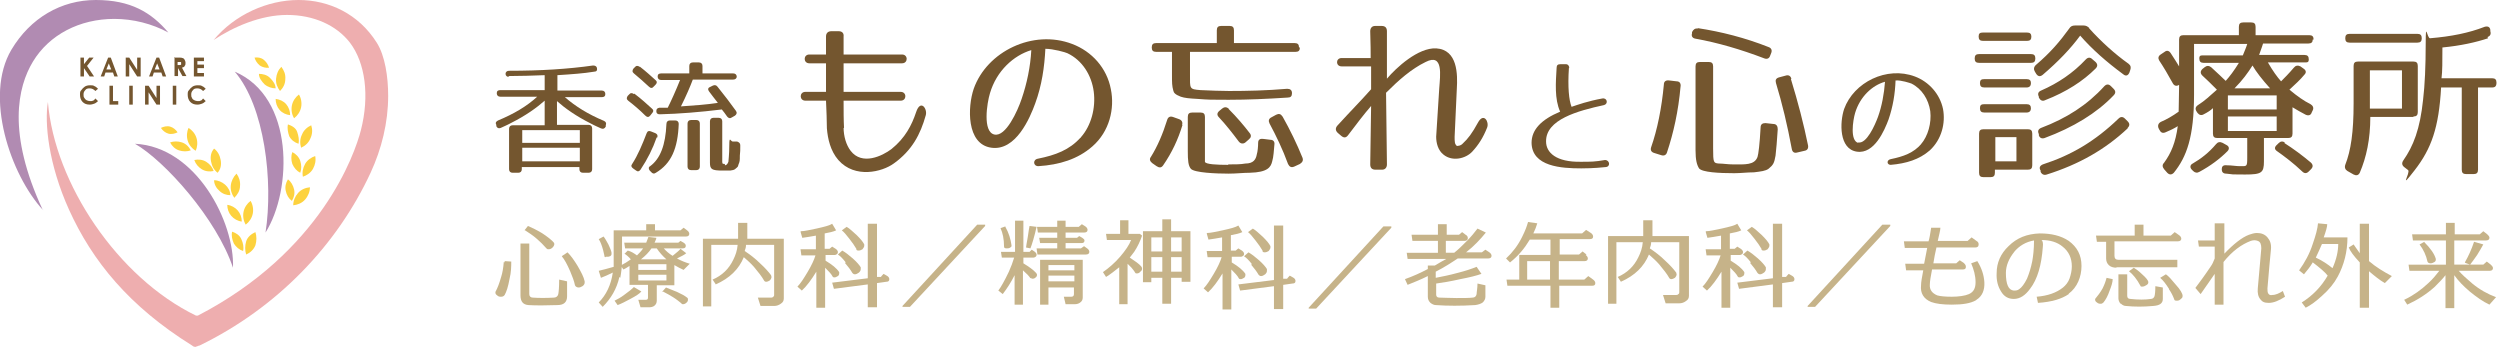 <?xml version="1.0" encoding="UTF-8"?>
<svg id="_レイヤー_1" xmlns="http://www.w3.org/2000/svg" version="1.1" viewBox="0 0 568.7 78.9">
  <!-- Generator: Adobe Illustrator 29.7.1, SVG Export Plug-In . SVG Version: 2.1.1 Build 8)  -->
  <defs>
    <style>
      .st0 {
        fill: #eeaeaf;
      }

      .st1 {
        fill: #74562f;
      }

      .st2 {
        fill: #c6b389;
      }

      .st3 {
        fill: #b18bb2;
      }

      .st4 {
        fill: #fdd23e;
      }
    </style>
  </defs>
  <g>
    <path class="st1" d="M115.8,17.5c-.5,0-.8-.3-.8-.7s.3-.7.8-.7c7.2,0,13.5-.4,19.1-1.2.4,0,.8.1.9.6.1.5-.1.8-.6.8-2.4.4-5.2.6-8.4.8v3.5h10.1c.5,0,.8.3.8.8s-.3.7-.8.7h-8.4c2.4,2.1,5.3,3.9,8.9,5.4.4.2.6.5.4,1v.3c-.3.5-.6.6-1.1.4-.6-.3-1.4-.6-2.3-1.1-3.4-1.7-5.9-3.5-7.7-5.1v5.4h7.2c.5,0,.8.3.8.8v9.3c0,.5-.3.8-.8.8h-1.3c-.5,0-.8-.3-.8-.8v-.5h-13.1v.5c0,.5-.3.8-.8.8h-1.3c-.5,0-.8-.3-.8-.8v-9.2c0-.5.3-.8.8-.8h7.3v-5.6c-1.8,1.6-4.3,3.4-7.7,5.1-.9.5-1.7.8-2.3,1.1-.5.2-.8,0-1-.4v-.3c-.3-.5,0-.8.4-1,3.6-1.5,6.5-3.2,8.9-5.4h-8.4c-.5,0-.8-.3-.8-.8s.3-.7.8-.7h10.1v-3.4c-2.8.1-5.5.2-8.2.2v.2ZM131.9,29.6h-13.1v2.9h13.1v-2.9ZM131.9,33.6h-13.1v3.1h13.1v-3.1Z"/>
    <path class="st1" d="M144.3,21.3c1.6,1.2,2.9,2.4,4,3.4.4.3.4.7,0,1.1l-.4.5c-.3.4-.7.4-1.1,0-1.3-1.3-2.6-2.4-3.9-3.4-.4-.3-.4-.7-.1-1.1l.3-.3c.3-.4.7-.4,1.1-.1h0ZM149.4,31.2c-.9,2.6-2.1,5-3.7,7.4-.3.4-.6.5-1,.2l-.7-.5c-.4-.3-.5-.6-.2-1,1.3-2,2.3-4.4,3.3-7,.2-.5.5-.6,1-.4l1,.4c.4.2.6.5.4,1h-.1ZM145.6,15.2c1.3,1,2.5,2.1,3.5,3,.4.3.4.7,0,1.1l-.4.4c-.3.4-.7.4-1.1,0-1.2-1.1-2.3-2.1-3.4-3-.4-.3-.4-.7-.1-1.1l.3-.3c.3-.4.7-.4,1.1-.1h0ZM154.4,28.1c-.2,5.7-1.7,9.1-5.2,11.2-.4.3-.8.2-1.1-.2l-.3-.3c-.3-.4-.3-.8.1-1,2.3-1.7,3.5-4.8,3.7-9.6,0-.5.3-.8.8-.8h1.2c.5,0,.8.3.8.8h0ZM167.6,17.4c0,.4-.3.7-.8.7h-9.2c-.6,1.6-1.5,3.7-2.7,6.1,3-.2,5.8-.4,8.4-.8-.8-1-1.4-1.8-2-2.6-.3-.4-.3-.8.2-1l.6-.3c.4-.2.8-.2,1.1.2,1.6,2,3,3.8,4.2,5.5.3.4.2.8-.2,1.1l-.7.4c-.4.3-.8.2-1.1-.2-.4-.6-.8-1.1-1.2-1.6-4.9.6-9.8,1-14.1,1.1-.5,0-.8-.2-.8-.7s.2-.7.7-.8h1.9c.8-1.6,1.8-3.8,2.8-6.3h-4.3c-.5,0-.8-.3-.8-.8s.3-.7.8-.7h6.4v-1.7c0-.5.3-.8.8-.8h1.4c.5,0,.8.3.8.8v1.7h7c.5,0,.8.3.8.8h0ZM158.4,38.7h-1.2c-.5,0-.8-.3-.8-.8v-9.8c0-.5.3-.8.8-.8h1.2c.5,0,.8.3.8.8v9.8c0,.5-.3.8-.8.8ZM164.9,37.6q.5,0,.8-.8c0-.3.2-1.6.2-3.8s.3-.8.8-.8h1c.5.2.7.4.7.9,0,.9,0,1.5-.1,2.3,0,1.1,0,1.3-.3,2-.2.6,0,.4-.7,1-.3.3-.7.3-1.2.4h-1.7c-2.5,0-2.9-.3-2.9-1.8v-9.4c0-.5.3-.8.8-.8h1.2c.5,0,.8.3.8.8v8.6c0,1-.1,1.1.6,1.1v.3Z"/>
    <path class="st1" d="M191.9,29c0,2,.6,4,1.6,5.3,2.6,3.4,7.2,1.2,9.3-.4,3.1-2.5,4.6-5.4,5.6-8.4s2.6-.8,2.2.7c-1.2,4.3-3.1,8-7.3,11-2.6,1.9-8.8,3.5-12.6-.8-1.8-2.1-2.4-4.8-2.6-7.2,0-1.7-.1-4-.2-6.3h-4.7c-1.4,0-1.4-2,0-2h4.7v-6.5h-3.8c-1.4,0-1.4-2,0-2h3.8v-4.1c0-.8.5-1.2,1.2-1.2h1.7c.7,0,1.2.4,1.1,1.2v4.1h13.3c1.4,0,1.4,2,0,2h-13.3v6.5h13c1.4,0,1.4,2,0,2h-13c0,2.3,0,4.4.1,6.2h-.1Z"/>
    <path class="st1" d="M245.9,31.2c2.3-2.6,3.4-6.6,2.9-10.4-.5-3.7-2.6-7.1-6-8.7-.4-.2-3.2-1-5-1-.2,4.1-.8,8.3-2.3,12.4-1.2,3.3-4.4,10.9-10,10.1-5.7-.8-5.4-9.3-4-13.4,3-8.5,13.5-13.6,22.4-10.2,4.5,1.7,7.9,5.5,8.8,10.3.9,4.4-.3,9.6-4.2,13-3.3,2.9-7.5,4.2-12.3,4.5-1.2,0-1.3-1.5-.1-1.7,4-.8,7.2-2,9.7-4.8h.1ZM226.2,30.6c2.6.6,5.3-5.4,6.2-8.1,1.2-3.5,2-7.3,2.2-11.1-4,1.2-7.9,4.7-9.4,9.8-.7,2.3-1.7,8.8,1,9.4Z"/>
    <path class="st1" d="M269,28.4c-1,3.3-2.4,6.3-4.4,9.2-.4.6-.9.6-1.5.2l-1-.7c-.5-.4-.7-.9-.3-1.4,1.5-2.4,2.7-5.2,3.7-8.4.2-.7.7-.9,1.3-.7l1.4.5c.6.2.9.7.7,1.3h0ZM295.7,10.8c0,.7-.3,1-1,1h-24v5.1c0,3.3-.2,3.4,2.4,3.6,2.4.1,4.6.2,6.5.2,4.1,0,8.5-.1,13.2-.5.7,0,1.1.3,1.1,1s-.3,1-1,1c-4.6.3-9.1.5-13.4.5s-4.4,0-7.1-.2c-1.9-.1-2.9-.2-3.8-.5-1.3-.5-1.6-.9-1.7-1.4-.3-1.1-.3-1.7-.3-3.7v-5.1h-3.6c-.7,0-1-.3-1-1s.3-1,1-1h13.8v-2.9c0-.7.3-1,1-1h1.9c.7,0,1,.3,1,1v2.9h13.8c.7,0,1,.3,1,1h.2ZM279.4,37.4c1.6,0,2.8,0,3.9-.2,1.8,0,2.4-.9,2.6-2.1.2-.6.3-1.8.3-2.6s.5-1,1.2-.9l1.6.2c.7,0,1,.5.9,1.1-.1,1.1-.2,2.9-.5,3.8-.3,1.3-1,2.5-5.1,2.6-1.5,0-3.1.2-4.8.2-2.8,0-7.8-.2-8.6-1.1-.6-.7-.7-1.9-.7-4v-7.8c0-.7.3-1,1-1h1.9c.7,0,1,.3,1,1v10.2c.1.6,2.9.7,5.2.7h.1ZM279.5,24.8c1.9,1.9,3.5,3.8,4.8,5.5.4.5.3,1-.2,1.4l-.8.7c-.5.4-1.1.3-1.5-.2-1.5-2-3-3.9-4.5-5.5-.5-.5-.5-1,.1-1.5l.6-.5c.5-.4,1-.4,1.5,0h0ZM291.7,26.4c1.8,3.2,3.3,6.3,4.6,9.5.2.6,0,1-.6,1.4l-1.3.6c-.7.3-1.1,0-1.4-.6-1.2-3.3-2.7-6.4-4.2-9.2-.3-.6-.2-1.1.4-1.4l1.1-.6c.6-.3,1.1-.2,1.4.4h0Z"/>
    <path class="st1" d="M331.3,33.2c.3,0,1,0,1.5-.6,1.1-1,2.1-2.3,3.4-4.7s2.6-.2,2.1,1.1c-.9,2.3-2,4-3.4,5.5-1.5,1.6-4.5,2.3-6.5.7-1.3-1-1.7-2.7-1.7-4.1l.7-11c.2-2.9,1-8.1-3.1-6-3.3,1.6-6.2,4.2-9,7l.2,16.3c0,.7-.4,1.2-1.1,1.2h-1.5c-.8,0-1.2-.4-1.2-1.2l.2-13.3c-1.8,2.1-3.3,4.1-5.2,6.6-.5.7-1,.7-1.6.2l-.7-.6c-.6-.5-.7-1.1-.2-1.7,3.1-3.4,5.4-5.7,7.7-8.3v-5.2h-6.7c-1.4,0-1.4-1.9,0-1.9h6.6c0-.7,0-3.8-.1-6.1,0-.7.4-1.2,1.1-1.2h1.5c.8,0,1.2.4,1.2,1.2v10.8c2.1-2.5,7.1-7.1,11.2-6.9,4.9.3,4.9,5.9,4.7,9.2l-.5,10.9c0,1,0,1.8.5,2h-.1Z"/>
    <path class="st1" d="M356.9,15.4c-.3,4.4,0,7.4.6,8.9,1.5-.5,3.7-1.3,7-1.9,1.1-.2,1.4,1.2.4,1.5-6,1.3-13.3,3.3-13.2,8.3,0,2.5,2.3,4.7,7.9,4.6,2.3,0,3.2,0,5.5-.4,1.1,0,1.3,1.5.2,1.6-2.7.3-5.1.3-5.6.3-4.5,0-11.2-.4-11.3-5.8,0-3,2.2-5.3,6.5-7.1-1.3-2.9-1-6.6-.8-10,0-.6.3-.8.9-.8h1.2c.5,0,.8.4.8,1v-.2Z"/>
    <path class="st1" d="M382.3,19.6c-.5,5.7-1.6,10.6-3.1,15.1-.2.6-.7.8-1.3.6l-1.6-.5c-.7-.2-.9-.7-.7-1.3,1.4-4,2.4-8.9,2.9-14.3,0-.7.5-1,1.2-.9l1.7.2c.7,0,1,.5.9,1.2h0ZM386.2,6.4c5.3.8,10.8,2.2,16.1,4.3.6.2.9.7.6,1.4l-.2.5c-.2.7-.7.9-1.3.7-5.5-2.1-10.7-3.6-15.7-4.5-.7-.1-1-.6-.8-1.2v-.3c.3-.6.7-.9,1.3-.8h0ZM391,37.2c1,0,2,.2,3.3.2,2.6,0,4.8.2,5.5-1.7.2-.6.5-2.9.7-6.7,0-.7.4-1,1.1-1l1.8.2c.7,0,1,.5,1,1.2-.2,2.9-.3,4.3-.5,6-.3,1.7-.5,2.1-1.6,3-.7.5-1.7.6-3.3.8-1.5,0-3,.2-4.5.2-3.4,0-7.3-.2-8-1.1-.5-.8-.8-1.9-.8-4.1V15.1c0-.7.3-1,1-1h2c.7,0,1,.3,1,1v18.7c0,3.2.1,3.3,1.3,3.4ZM407.4,18c1.6,5.2,2.9,10.2,3.9,15.1.1.7-.2,1.1-.8,1.2l-1.7.4c-.7.2-1.1-.2-1.2-.8-1-5.4-2.2-10.4-3.6-15-.2-.7,0-1.1.7-1.3l1.5-.4c.6-.2,1.1,0,1.3.7h0Z"/>
    <path class="st1" d="M437,32.8c1.6-1.9,2.4-4.8,2.1-7.5-.4-2.7-1.9-5.1-4.3-6.3-.3-.1-2.3-.8-3.6-.7-.1,3-.6,6-1.6,8.9-.9,2.4-3.2,7.9-7.2,7.3-4.1-.6-3.9-6.7-2.9-9.7,2.2-6.1,9.7-9.8,16.1-7.4,3.2,1.2,5.7,4,6.4,7.4.6,3.2-.3,6.9-3,9.4-2.4,2.1-5.4,3-8.9,3.3-.9,0-1-1.1,0-1.3,2.9-.6,5.2-1.4,7-3.5h-.1ZM422.7,32.4c1.9.4,3.8-3.9,4.5-5.8.9-2.5,1.4-5.3,1.6-8-2.9.8-5.7,3.4-6.8,7.1-.5,1.7-1.2,6.3.7,6.8h0Z"/>
    <path class="st1" d="M463,13.3c0,.7-.3,1-1,1h-11.8c-.7,0-1-.3-1-1s.3-1,1-1h11.8c.7,0,1,.3,1,1ZM462.1,8.3c0,.7-.3,1-1,1h-10c-.7,0-1-.3-1-1s.3-.9,1-.9h10c.7,0,1,.3,1,1h0ZM461.2,38.6h-7.4v.7c0,.7-.3,1-1,1h-1.6c-.7,0-1-.3-1-1v-8.9c0-.7.3-1,1-1h10.1c.7,0,1,.3,1,1v7.2c0,.7-.3,1-1,1h-.1ZM462,18.9c0,.6-.3,1-1,1h-9.6c-.7,0-1-.3-1-1s.3-.9,1-.9h9.6c.7,0,1,.3,1,.9ZM462,24.6c0,.6-.3,1-1,1h-9.6c-.7,0-1-.3-1-1s.3-.9,1-.9h9.6c.7,0,1,.3,1,1h0ZM458.7,31.2h-4.8v5.5h4.8v-5.5ZM475.2,6.4c2.8,3.1,5.9,5.9,9,8.1.5.4.6.8.4,1.4l-.2.6c-.3.7-.8.9-1.4.4-3.8-2.8-7.1-5.7-9.8-8.8-2.2,3-5,5.9-8.5,8.9-.6.5-1.1.4-1.5-.2l-.3-.5c-.3-.5-.3-1,.2-1.5,3.4-2.9,5.5-5.4,7.6-8.3.3-.5.7-.7,1.3-.7h2c.5,0,.9.2,1.3.6h-.1ZM480.8,21.7c-3.8,4-9.2,7.3-15.7,9.7-.6.2-1.1,0-1.3-.6v-.3c-.3-.6-.2-1.1.5-1.4,5.8-2.2,10.5-5.2,14.4-9.5.5-.5,1-.5,1.5,0l.6.6c.5.5.5,1,0,1.5ZM476.7,15.6c-2.8,2.8-6.6,5.3-11.5,7.2-.6.3-1.1,0-1.4-.6v-.2c-.3-.6-.2-1.1.5-1.4,3.9-1.7,7.3-4,10.2-7.1.5-.5,1-.5,1.5,0l.7.6c.5.5.5,1,0,1.5h0ZM484,29.2c-5.1,4.8-11.1,8.2-18.4,10.5-.6.2-1.1,0-1.4-.6v-.3c-.4-.6-.2-1.1.5-1.4,6.5-2.1,11.9-5.3,17.2-10.4.5-.5,1-.5,1.5,0l.6.6c.5.5.5,1,0,1.5h0Z"/>
    <path class="st1" d="M526.1,9c0,.6-.3.9-1,.9h-10.3c0,.1-.3.9-.9,2.6h10.3c.7,0,1,.3,1,1s-.3.7-1,.7h-8.3c1.1,1.9,2.1,3.3,3,4.3.8-.8,1.8-1.8,2.9-3.1.4-.5.9-.6,1.5-.3l.7.5c.6.4.7.9.2,1.4-.9,1.1-2.1,2.2-3.4,3.4,1.8,1.5,3.2,2.5,4.8,3.3.5.3.8.8.5,1.4l-.2.4c-.2.7-.7.9-1.4.6-1-.5-2-1.1-3-1.7v6c0,.7-.3,1-1,1h-5.5v5.3c0,2.6-.5,3-4.3,3s-2.1,0-4.3-.2c-.7,0-1-.4-1-1s.3-1,1.1-.9c1.2,0,2.1.2,3,.2,1.6,0,1.7.2,1.7-1.9v-4.5h-6.8c-.7,0-1-.3-1-1v-5.8c-.5.5-1.3,1-2.1,1.4-.5.3-1,.2-1.4-.3l-.2-.3c-.4-.6-.3-1.1.3-1.5,1.6-1,2.7-2.1,4.3-3.5-1.3-1.3-2.4-2.4-3.3-3.2-.5-.5-.5-1,0-1.5l.5-.4c.5-.4,1-.4,1.5,0,1.4,1.3,2.5,2.3,3.3,3.1.9-1,1.9-2.3,3-4.1h-8c-.7,0-1-.3-1-1s.3-.7,1-.7h8.9c.4-1,.8-1.9,1-2.6h-12.1v11.5c0,9.7-1.7,14.2-4.6,17.8-.5.5-1,.5-1.5,0l-.7-.8c-.4-.5-.5-1,0-1.5,1.6-2.2,2.6-4.6,3.1-8.3-.8.5-1.8,1-2.8,1.4-.7.3-1.1,0-1.4-.6l-.2-.4c-.2-.6,0-1.1.6-1.4,1.2-.5,2.6-1.3,4-2.3,0-1.7.1-3.6.1-5.8v-.3c-.6.4-1.1.2-1.4-.3-1.1-2-2.1-3.7-3.1-5.2-.3-.5-.3-1,.3-1.4l.9-.6c.5-.4,1-.3,1.4.3.8,1.2,1.4,2.2,1.9,3v-6.1c0-.7.3-1,1-1h12.6v-1.9c0-.7.3-1,1-1h1.8c.7,0,1,.3,1,1v1.9h12.2c.7,0,1,.3,1,1h-.2ZM506.7,34.4c-1.7,1.7-3.8,3.3-6.4,4.7-.5.3-1,.2-1.4-.2l-.3-.3c-.5-.5-.4-1.1.2-1.4,1.9-1.1,3.7-2.5,5.3-4.4.4-.5.9-.6,1.5-.3l.9.5c.6.3.7.9.2,1.4h0ZM517.9,21.7h-11.1v3.2h11.1v-3.2ZM517.9,26.5h-11.1v3.3h11.1v-3.3ZM512.4,14.9c-1,1.6-2.3,3.4-4.1,5.2h8.1c-1.8-2-3.2-3.8-4-5.2ZM519.6,32.5c2.2,1.4,4.2,2.9,6.1,4.5.5.5.5,1,0,1.5l-.5.5c-.5.5-1,.5-1.5,0-2-1.9-4-3.4-5.7-4.6-.6-.4-.7-.9,0-1.5l.3-.3c.5-.5.9-.5,1.5-.2h0Z"/>
    <path class="st1" d="M549,26.6h-9.8c0,5.1-.9,9.2-2.4,12.7-.3.6-.8.7-1.4.4l-1.4-.8c-.5-.3-.7-.8-.5-1.4,1.3-3.3,1.9-7.5,1.9-14v-8.5c0-.7.3-1,1-1h12.6c.7,0,1,.3,1,1v10.5c0,.7-.3,1-1,1h0ZM550.9,8.7c0,.7-.3,1-1,1h-15.4c-.7,0-1-.3-1-1s.3-1,1-1h15.4c.7,0,1,.3,1,1ZM546.4,16h-7.3v8.7h7.3v-8.7ZM566,8.7c-2.7.9-6.2,1.7-10.4,2.1,0,3.1,0,5.5-.2,7h11.5c.7,0,1,.3,1,1h0c0,.8-.3,1.1-1,1.1h-3.2v18.7c0,.7-.3,1-1,1h-1.7c-.7,0-1-.3-1-1v-18.7h-4.7c-.5,9.1-2.2,13.9-6,18.8s-.9.6-1.5,0l-.9-.7c-.5-.4-.6-.9-.2-1.5,2.3-3.3,3.8-7.1,4.5-13.8.4-3.3.6-7.7.6-12.9s.3-1,1-1.1c4.8-.4,8.8-1.2,12.4-2.6.7-.2,1.2,0,1.3.7v.3c.2.6,0,1.1-.6,1.3v.2Z"/>
  </g>
  <g>
    <path class="st3" d="M30.7,32.7c14,.7,22.7,17.9,22.3,28.2h0c-3.7-11.1-15.5-24.3-22.3-28.2Z"/>
    <path class="st3" d="M53.4,16.3c13.6,5.8,13.1,26.9,7,36.6,1.8-11.6-.2-28.7-7-36.6Z"/>
    <g>
      <g>
        <g>
          <path class="st4" d="M58.1,55.8c-.4,1-1.2,1.7-2.1,2.1-.3-.9-.3-2,0-3s1.2-1.7,2.1-2.1c.3.9.3,2,0,3Z"/>
          <path class="st4" d="M53.2,55.4c.5.8,1.2,1.4,2.1,1.7.2-.9,0-1.8-.4-2.7s-1.2-1.4-2.1-1.7c-.2.9,0,1.8.4,2.7Z"/>
        </g>
        <g>
          <path class="st4" d="M57.5,48.6c-.2,1-.8,1.9-1.6,2.5-.5-.8-.7-1.9-.5-2.9s.8-1.9,1.6-2.5c.5.8.7,1.9.5,2.9Z"/>
          <path class="st4" d="M52.6,49.1c.6.7,1.5,1.2,2.4,1.3,0-.9-.3-1.8-.9-2.5-.6-.7-1.5-1.2-2.4-1.3,0,.9.3,1.8.9,2.5Z"/>
        </g>
        <g>
          <path class="st4" d="M54.6,42.3c0,1.1-.6,2-1.3,2.7-.6-.8-.9-1.8-.8-2.8s.6-2,1.3-2.7c.6.8.9,1.8.8,2.8Z"/>
          <path class="st4" d="M49.9,43.4c.7.7,1.6,1,2.5,1,0-.9-.5-1.8-1.2-2.4s-1.6-1-2.5-1c0,.9.5,1.8,1.2,2.4Z"/>
        </g>
        <g>
          <path class="st4" d="M50.2,36.4c.2,1.1,0,2.1-.7,2.9-.8-.6-1.3-1.5-1.5-2.6s0-2.1.7-2.9c.8.6,1.3,1.5,1.5,2.6Z"/>
          <path class="st4" d="M45.9,38.5c.8.5,1.8.6,2.7.4-.3-.9-.9-1.6-1.7-2.1s-1.8-.6-2.7-.4c.3.9.9,1.6,1.7,2.1Z"/>
        </g>
        <g>
          <path class="st4" d="M44.7,31.4c.3,1,.2,2.1-.2,2.9-.8-.5-1.5-1.3-1.8-2.3s-.2-2.1.2-2.9c.8.5,1.5,1.3,1.8,2.3Z"/>
          <path class="st4" d="M40.7,34.2c.9.3,1.9.3,2.7,0-.4-.8-1.1-1.5-2-1.8s-1.9-.3-2.7,0c.4.8,1.1,1.5,2,1.8Z"/>
          <path class="st4" d="M38.3,30.4c.7.2,1.5,0,2.1-.3-.4-.6-1-1.1-1.7-1.3s-1.5,0-2.1.3c.4.6,1,1.1,1.7,1.3Z"/>
        </g>
      </g>
      <g>
        <g>
          <path class="st4" d="M69.4,45.4c-.7.8-1.7,1.2-2.7,1.3,0-1,.4-2,1.1-2.8s1.7-1.2,2.7-1.3c0,1-.4,2-1.1,2.8Z"/>
          <path class="st4" d="M65,43.4c.2,1,.7,1.8,1.4,2.3.5-.8.7-1.7.5-2.6s-.7-1.8-1.4-2.3c-.5.8-.7,1.7-.5,2.6Z"/>
        </g>
        <g>
          <path class="st4" d="M71.2,38.4c-.5.9-1.4,1.5-2.3,1.8-.2-1,0-2,.5-2.9s1.4-1.5,2.3-1.8c.2,1,0,2-.5,2.9Z"/>
          <path class="st4" d="M66.5,37.3c.4.9,1,1.6,1.8,2,.3-.8.3-1.8,0-2.7s-1-1.6-1.8-2c-.3.8-.3,1.8,0,2.7Z"/>
        </g>
        <g>
          <path class="st4" d="M70.6,31.5c-.4,1-1.2,1.7-2.1,2.1-.3-.9-.3-2,.2-3,.4-1,1.2-1.7,2.1-2.1.3.9.3,2-.2,3Z"/>
          <path class="st4" d="M65.8,31c.5.9,1.2,1.4,2.1,1.7.2-.9,0-1.8-.3-2.7s-1.2-1.4-2.1-1.7c-.2.9,0,1.8.3,2.7Z"/>
        </g>
        <g>
          <path class="st4" d="M68.5,24.4c-.2,1-.8,1.9-1.6,2.5-.5-.8-.7-1.9-.5-2.9s.8-1.9,1.6-2.5c.5.8.7,1.9.5,2.9Z"/>
          <path class="st4" d="M63.6,25c.6.7,1.5,1.1,2.4,1.2,0-.9-.3-1.8-.9-2.5s-1.5-1.1-2.4-1.2c0,.9.3,1.8.9,2.5Z"/>
        </g>
        <g>
          <path class="st4" d="M64.9,18c0,1.1-.5,2-1.2,2.7-.6-.8-1-1.7-.9-2.8s.5-2,1.2-2.7c.6.8,1,1.7.9,2.8Z"/>
          <path class="st4" d="M60.2,19.2c.7.6,1.7.9,2.5.9,0-.9-.6-1.7-1.3-2.4s-1.7-.9-2.5-.9c0,.9.6,1.7,1.3,2.4Z"/>
          <path class="st4" d="M59.1,14.9c.6.4,1.4.6,2.1.5-.2-.7-.6-1.3-1.2-1.8s-1.4-.6-2.1-.5c.2.7.6,1.3,1.2,1.8Z"/>
        </g>
      </g>
    </g>
    <path class="st3" d="M9.8,47.8C2.4,39.8-3.7,21.9,2.6,11.3,6.9,4.1,13.9,0,21.8,0s12.6,2.8,16.5,7.4c-3.7-2-8-3.1-12.3-3.1-7.9,0-14.8,3.6-18.5,9.7-3.5,5.8-5.9,16.3,2.2,33.7h.1Z"/>
    <path class="st0" d="M44.6,78.9c-.3,0-.6,0-.9-.3-14.3-8.9-22.7-19.2-28-30.9-4.7-10.4-5.6-19.8-4.8-24.5,1.5,18.5,15.9,40,33.7,48.6h.4c28-14.5,35.7-36.7,37.1-42.2,2-7.8,1-15.3-2.5-19.9-3.1-4-8.3-6.3-14.3-6.3s-12.2,2.7-16.7,5.7C53.4,3.3,60.9,0,67.9,0s13.7,3.2,17.8,9.7c1.9,3,2.6,7.8,2.6,12.1,0,6.1-1.5,12.1-4,17.5-7.6,16.4-21.2,30.7-38.9,39.3-.2,0-.5.2-.7.2h0Z"/>
    <g>
      <path class="st1" d="M18.3,13.1h.8v1.5l1.2-1.5h1l-1.5,1.9,1.6,2.4h-1l-1.3-1.9v1.9h-.8s0-4.3,0-4.3Z"/>
      <path class="st1" d="M24.4,13.1h.8l1.6,4.3h-.8l-.3-.9h-1.7l-.3.9h-.8l1.7-4.3h-.2ZM24.8,14.3l-.6,1.5h1.1l-.6-1.5h.1Z"/>
      <path class="st1" d="M28.6,13.1h.8l1.8,2.8v-2.8h.8v4.3h-.8l-1.8-2.8v2.8h-.8v-4.3Z"/>
      <path class="st1" d="M35.4,13.1h.8l1.6,4.3h-.8l-.3-.9h-1.7l-.3.9h-.8l1.7-4.3h-.2ZM35.8,14.3l-.6,1.5h1.1l-.6-1.5h0Z"/>
      <path class="st1" d="M39.6,13.1h.9c.5,0,.8,0,1,.1.2,0,.4.2.5.4s.2.4.2.7,0,.5-.2.7c0,.2-.3.3-.6.4l1,1.9h-.9l-1-1.8h0v1.8h-.8v-4.3h-.1ZM40.4,14.8h.3c.3,0,.4,0,.5-.1,0,0,0-.2,0-.3v-.2s0-.1-.2-.1h-.6v.9-.2Z"/>
      <path class="st1" d="M44.1,13.1h2.3v.8h-1.5v.8h1.5v.8h-1.5v1.1h1.5v.8h-2.3s0-4.3,0-4.3Z"/>
      <path class="st1" d="M22.3,20.2l-.6.5c-.4-.4-.8-.6-1.3-.6s-.8.1-1,.4c-.3.3-.4.6-.4,1s0,.5.2.8c.1.2.3.4.5.5s.5.2.8.2.5,0,.6-.1c.2,0,.4-.2.6-.5l.6.6c-.3.3-.6.5-.9.6s-.6.2-1,.2c-.7,0-1.2-.2-1.6-.6s-.6-1-.6-1.6,0-.8.3-1.1c.2-.3.5-.6.8-.8s.7-.3,1.2-.3.7,0,1,.2c.3.1.6.4.8.6Z"/>
      <path class="st1" d="M24.9,19.5h.8v3.5h1.2v.8h-2v-4.3Z"/>
      <path class="st1" d="M29.4,19.5h.8v4.3h-.8v-4.3Z"/>
      <path class="st1" d="M33,19.5h.8l1.8,2.8v-2.8h.8v4.3h-.8l-1.8-2.8v2.8h-.8v-4.3Z"/>
      <path class="st1" d="M39.3,19.5h.8v4.3h-.8v-4.3Z"/>
      <path class="st1" d="M46.8,20.2l-.6.5c-.4-.4-.8-.6-1.3-.6s-.8.1-1,.4c-.3.3-.4.6-.4,1s0,.5.2.8c0,.2.3.4.5.5s.5.2.8.2.5,0,.6-.1c.2,0,.4-.2.6-.5l.6.6c-.3.3-.6.5-.9.6-.3.1-.6.2-1,.2-.7,0-1.2-.2-1.6-.6-.4-.4-.6-1-.6-1.6s0-.8.3-1.1c.2-.3.5-.6.8-.8s.7-.3,1.2-.3.7,0,1,.2c.3.1.6.4.8.6Z"/>
    </g>
  </g>
  <g>
    <path class="st2" d="M114.8,59.7v-.3s1.5.1,1.5.1c0,1,0,2.4-.4,4-.3,1.7-.7,2.9-1.1,3.6-.2.3-.5.4-.8.4s-.6,0-.9-.3c-.3-.2-.4-.4-.4-.6s0-.2,0-.2c.5-.9.9-2,1.3-3.4.3-.9.5-2.1.6-3.4ZM126.8,69.4c-2.7.1-4.9.1-6.6,0-1.2-.1-1.8-.8-1.8-2.2v-11.8h2v11.5c0,.5.3.8.8.8,1.4.1,3,.1,4.8,0,.5,0,.9-.3,1-.8.1-.5.2-1.6.2-3.3l1.8.4c0,.2,0,1.3,0,3.4,0,1.3-.7,2-2.2,2ZM119.3,52.4l.8-1c.9.4,2,.9,3.3,1.7,1.2.8,2.1,1.5,2.6,2.1,0,0,.1.2.1.3,0,.3-.2.6-.4.8-.3.3-.6.4-.9.4s-.3,0-.5-.2c-.7-.8-1.4-1.5-2.1-2.1-1-.9-2-1.5-2.9-2.1ZM127.9,58.2l1.2-.8c.8.8,1.5,1.8,2.3,3.1.8,1.4,1.4,2.5,1.6,3.5,0,0,0,.2,0,.3,0,.3-.2.6-.5.8-.3.2-.6.3-.9.3s-.7-.2-.8-.5c-.2-1-.6-2-1.1-3.2-.7-1.6-1.3-2.7-1.9-3.4Z"/>
    <path class="st2" d="M140.9,63c-.6,2.7-1.9,4.9-3.8,6.8l-.9-1c1.7-1.7,2.8-4,3.2-6.8-1,.5-1.9.9-2.7,1.2l-.5-1.6c.9-.2,2-.5,3.4-.9,0-.4,0-.7,0-1.1v-7.2h7.4v-1.4h2v1.4h5.8l.7-.6.8.6c.3.2.5.5.5.8,0,.4-.3.6-.7.6h-14.6c0,2.4,0,4.2,0,5.4,0,1.6-.2,2.9-.4,4ZM137.8,58.5c-.2,0-.3-.1-.3-.2,0-.3-.2-.8-.3-1.4-.3-1.1-.6-1.9-1-2.5l1.1-.6c.4.5.7,1.1,1.1,1.8.3.7.6,1.3.7,1.8.1.6-.1.9-.7,1-.2,0-.4,0-.6,0ZM139.8,68.4c.6-.3,1.4-.7,2.3-1.4,1-.7,1.7-1.3,2.1-1.7l1.7,1c-.4.5-1.2,1-2.5,1.7-1.1.6-2.1,1.1-2.9,1.4l-.7-1ZM142.1,57.7l.7-.7c.8.2,1.4.6,2.1,1.1.5-.5,1-1,1.4-1.6h-4.1l-.2-1.3h5c.1-.3.3-.8.5-1.3l1.8.2c0,.3-.2.6-.4,1.1h5.4l.5-.4.7.4c.3.2.5.4.5.7,0,.4-.2.6-.7.6h-4.3c.5.6,1.2,1.2,2,1.7,1-.8,1.6-1.3,1.8-1.6l1.3,1c-.3.3-1.1.7-2.1,1.2.9.5,1.9.9,2.9,1.2l-1.4,1.4c-.7-.3-1.4-.7-2.1-1.1v4.6h-4v3.5c0,.5-.2.9-.6,1.2-.3.2-.7.3-1.1.3h-2l-.5-1.7h1.7c.4,0,.5-.2.5-.5v-2.9h-4.2v-4.3c-.5.3-.9.6-1.4.8l-.6-.9c.8-.4,1.6-.9,2.3-1.4-.5-.6-1-1-1.6-1.4ZM145.2,60.1v1.3h6.4v-1.3h-6.4ZM145.2,63.8h6.4v-1.3h-6.4v1.3ZM148.2,56.5c-.6.9-1.4,1.7-2.4,2.5h5.8c-.9-.8-1.6-1.6-2.2-2.5h-1.2ZM150.6,66.4l.9-1c1.1.4,1.9.8,2.5,1,1.1.5,1.8.9,2.3,1.3.2.1.2.3.2.5s-.1.5-.4.7c-.2.2-.5.3-.7.3s-.3,0-.4-.2c-.5-.4-1.1-.9-1.9-1.4-.5-.3-1.3-.8-2.5-1.4Z"/>
    <path class="st2" d="M162.9,64.8l-.8-1.2c2.1-.9,3.7-2.4,4.7-4.5.5-1,.9-2.1,1-3.4h-6v14h-1.9v-15.4h8v-3.6h2.1v3.6h8.3v13.6c0,.5-.2.9-.7,1.2-.4.3-.9.5-1.5.5h-3.1l-.6-1.9h3c.2,0,.3,0,.5-.2.2-.1.2-.3.2-.4v-11.4h-6.4c0,.5-.1.9-.3,1.4,1.2.8,2.4,1.7,3.5,2.8,1.1,1,1.9,1.9,2.5,2.7,0,.1.1.3.1.4,0,.3-.2.6-.4.8-.3.2-.6.3-.8.3s-.4-.1-.5-.3c-.5-.9-1.3-1.9-2.3-3.1-.7-.8-1.5-1.5-2.3-2.2-1.1,2.7-3.2,4.8-6.4,6.2Z"/>
    <path class="st2" d="M182.2,52.6c.8,0,2-.3,3.5-.6,1.8-.4,3-.7,3.6-1.1l.9,1.5c-.6.3-1.5.5-2.6.7v3.5h1.1l.6-.5.8.5c.3.2.5.5.5.7s0,.3-.2.5c-.2.1-.3.2-.5.2h-2.1s0,1.3,0,1.3c1.5.9,2.5,1.7,3.1,2.6,0,0,0,.2,0,.3,0,.2-.1.5-.3.6s-.5.3-.7.3-.4,0-.5-.2c-.3-.6-.9-1.2-1.7-2v9.1h-2v-8.2c-1.1,1.8-2.2,3.3-3.3,4.3l-1-.9c.7-.7,1.4-1.8,2.3-3.3.9-1.5,1.5-2.8,1.8-3.8h-3.2l-.2-1.4h3.5v-3.1c-1.2.2-2.2.4-3.1.5l-.4-1.4ZM199.5,64.5v5.4h-2.1v-5.2l-7.7,1-.4-1.4,8.1-1v-12.4h2.1v12.1h.9c0-.1.6-.7.6-.7l.7.4c.4.2.6.5.6.8,0,.4-.2.6-.7.6l-2.1.3ZM192.4,59.7c-.7-.9-1.3-1.5-1.8-1.8l1-.9c.7.4,1.5,1,2.4,1.8.9.8,1.5,1.5,1.8,2,0,.1,0,.2,0,.4,0,.3-.1.5-.4.8-.3.2-.6.4-.9.4s-.4-.1-.6-.3c-.4-.7-1-1.5-1.7-2.3ZM194.8,56.6c-.4-.7-.9-1.4-1.6-2.3-.7-.9-1.2-1.5-1.7-1.9l1.1-.8c.7.4,1.4,1.1,2.3,1.9.9.9,1.4,1.5,1.7,2.1,0,.1,0,.2,0,.3,0,.3-.2.5-.4.8-.3.2-.6.3-.9.3s-.5-.1-.5-.3Z"/>
    <path class="st2" d="M207,69.8h-1.7v-.2s17-18.5,17-18.5h1.8v.3s-17.1,18.4-17.1,18.4Z"/>
    <path class="st2" d="M319.9,57.5h7.2v-2.7h-5.8l-.2-1.4h6v-2.4h2v2.4h2.8l.7-.6.8.6c.4.2.5.5.5.8,0,.4-.3.6-.8.6h-4.2v2.7h1.9c.9-.7,1.8-1.6,2.8-2.6,1.1-1.1,1.9-2.1,2.5-2.9l1.9.9c-1.2,1.5-2.7,3.1-4.5,4.5h3.6l.8-.6.9.6c.3.2.5.5.5.8,0,.4-.3.6-.8.6h-6.9c-1.5,1-3.2,2.1-5,3v1.4c1.5-.3,3.1-.6,4.9-1.1,2-.5,3.4-1,4.4-1.4l1.1,1.6c-1.1.4-2.7.8-4.8,1.2-2.2.5-4,.8-5.5,1v2.5c0,.4.2.7.7.7.9,0,2.2.1,3.9.1s2.9,0,3.7-.1c.5,0,.8-.3.9-.8,0-.5.2-1.3.2-2.4l1.8.4v2.6c0,.5-.2.9-.6,1.3-.4.3-1,.5-1.7.6-3.3.2-6.3.2-9,0-.4,0-.8-.2-1.2-.5-.4-.4-.6-.8-.6-1.4v-4.7c-1.6.8-3.1,1.4-4.6,2l-.6-1.3c1.7-.6,3.5-1.4,5.2-2.3v-.8h1.6c.9-.5,1.8-1.1,2.6-1.5h-8.8l-.2-1.4Z"/>
    <path class="st2" d="M360.7,58c.3.2.5.5.5.8s-.2.6-.7.6h-5.9v4.2h5.8l.9-.8,1.1.8c.3.2.5.5.5.8,0,.4-.2.6-.7.6h-7.5v5h-2v-5h-9.8l-.2-1.4h2.9v-5.6h7.1v-3.5h-4.7c-1.2,2-2.6,3.7-4.5,5.2l-.9-.9c1.5-1.4,2.7-3,3.6-4.8s1.1-2.5,1.4-3.5l2.1.3c-.2.7-.5,1.5-.9,2.3h11.1l.9-.8,1.1.7c.3.2.5.5.5.8,0,.4-.2.6-.8.6h-6.8v3.5h4.4s.8-.7.8-.7l.9.7ZM347.4,59.4v4.2h5.2v-4.2h-5.2Z"/>
    <path class="st2" d="M388.1,52.6c.8,0,2-.3,3.5-.6,1.8-.4,3-.7,3.6-1.1l.9,1.5c-.6.3-1.5.5-2.6.7v3.5h1.1l.6-.5.8.5c.3.2.5.5.5.7s0,.3-.2.5c-.2.1-.3.2-.5.2h-2.1s0,1.3,0,1.3c1.5.9,2.5,1.7,3.1,2.6,0,0,0,.2,0,.3,0,.2-.1.5-.3.6s-.5.3-.7.3-.4,0-.5-.2c-.3-.6-.9-1.2-1.7-2v9.1h-2v-8.2c-1.1,1.8-2.2,3.3-3.3,4.3l-1-.9c.7-.7,1.4-1.8,2.3-3.3.9-1.5,1.5-2.8,1.8-3.8h-3.2l-.2-1.4h3.5v-3.1c-1.2.2-2.2.4-3.1.5l-.4-1.4ZM405.4,64.5v5.4h-2.1v-5.2l-7.7,1-.4-1.4,8.1-1v-12.4h2.1v12.1h.9c0-.1.6-.7.6-.7l.7.4c.4.2.6.5.6.8,0,.4-.2.6-.7.6l-2.1.3ZM398.3,59.7c-.7-.9-1.3-1.5-1.8-1.8l1-.9c.7.4,1.5,1,2.4,1.8.9.8,1.5,1.5,1.8,2,0,.1,0,.2,0,.4,0,.3-.1.5-.4.8-.3.2-.6.4-.9.4s-.4-.1-.6-.3c-.4-.7-1-1.5-1.7-2.3ZM400.7,56.6c-.4-.7-.9-1.4-1.6-2.3-.7-.9-1.2-1.5-1.7-1.9l1.1-.8c.7.4,1.4,1.1,2.3,1.9.9.9,1.4,1.5,1.7,2.1,0,.1,0,.2,0,.3,0,.3-.2.5-.4.8-.3.2-.6.3-.9.3s-.5-.1-.5-.3Z"/>
    <path class="st2" d="M412.9,69.8h-1.7v-.2s17-18.5,17-18.5h1.8v.3s-17.1,18.4-17.1,18.4Z"/>
    <path class="st2" d="M449.5,68.3c-1.2.7-3,1-5.5,1-2.1,0-3.6-.2-4.7-.6-1.7-.7-2.5-2-2.3-3.8,0-.7.2-1.8.5-3.4h-3.9l-.2-1.5h4.3l.7-3.6h-5.1l-.2-1.5h5.6c.2-.6.4-1.7.6-3.1h2.1c0,.6-.3,1.6-.6,3h6.8l.9-.8,1.1.8c.4.2.5.5.5.8,0,.5-.3.7-.8.7h-8.8c-.3,1.2-.5,2.4-.7,3.6h5.2l.8-.7.9.6c.3.3.5.5.5.9s-.2.6-.7.6h-7c-.3,1.6-.5,2.7-.5,3.4-.1,1.2.5,2,1.7,2.5.7.2,1.8.3,3.3.3s3-.2,3.9-.6c1.1-.5,1.5-1.4,1.5-2.7,0-1.5-.4-2.9-1-4.3l1.4-.5c1,1.6,1.5,3.2,1.6,4.8.1,1.8-.5,3.2-1.8,4Z"/>
    <path class="st2" d="M470.6,66.9c-1.6,1.1-3.9,1.8-7,2l-.3-1.4c2.5-.2,4.5-.9,6-2.1.6-.5,1.2-1.2,1.5-2.1.3-.9.5-1.8.5-2.7,0-1.9-.7-3.4-2.1-4.5-1.2-1-2.8-1.5-4.8-1.5.3.2.4.8.3,1.6-.3,4.1-1.2,7.3-2.9,9.5-1.1,1.5-2.3,2.3-3.7,2.3-1.2,0-2.2-.5-2.9-1.7-.7-1.1-1.1-2.5-1-4.2,0-2.3.9-4.4,2.7-6.1,1.9-1.9,4.2-2.8,7.1-2.9,2.6,0,4.8.5,6.6,1.7,1.9,1.4,2.9,3.2,2.9,5.7s-1,4.9-2.9,6.3ZM458.2,57.3c-1.2,1.5-1.9,3.1-1.9,4.8,0,2.6.6,3.9,1.8,4,.4,0,.8,0,1.2-.3.6-.4,1.2-1.2,1.8-2.4.5-1.2.9-2.5,1.2-4,.2-1.1.4-2.7.4-4.7-1.8.3-3.4,1.2-4.6,2.7Z"/>
    <path class="st2" d="M480.6,63.4c0,.8-.3,1.7-.7,2.7-.4,1.2-.9,2.1-1.4,2.7-.2.2-.4.3-.6.3s-.6,0-.9-.3c-.3-.2-.4-.4-.4-.6s0-.2,0-.2c.6-.7,1.2-1.5,1.7-2.4.4-.8.7-1.6.9-2.4l1.4.3ZM481.5,60.9c-.8,0-1.4-.2-1.8-.6-.4-.4-.6-.9-.6-1.5v-3.8h-2.1l-.2-1.4h8.8v-2.5h2v2.5h6.2l.9-.8,1,.7c.3.2.5.5.5.8s-.2.6-.8.6h-14.4v3.3c0,.6.3.9.9.9h13.4v1.7h-13.9ZM482.4,69.1c-.3-.3-.5-.8-.5-1.2v-5.5h2v4.9c0,.4.2.7.7.7,1.8.2,3.4.2,4.7,0,.4,0,.7-.3.8-.6.1-.3.2-1.1.2-2.3l1.7.3v2.6c0,1-.7,1.5-2.2,1.6-2.2.2-4.2.2-6.2,0-.4,0-.8-.2-1.1-.5ZM484.3,61.7l1.1-.8c.5.3,1.2.8,1.9,1.5.9.8,1.4,1.4,1.4,1.8s-.2.5-.5.7c-.3.2-.6.3-.9.3s-.3,0-.4-.2c-.8-1.5-1.7-2.6-2.6-3.3ZM493.4,65.7c-.7-1.1-1.3-1.9-2-2.5l1.3-.8c.6.4,1.3,1.2,2.2,2.3,1.1,1.2,1.6,2.1,1.6,2.6s-.2.5-.5.8-.6.3-.9.3-.5-.1-.5-.3c-.3-.8-.7-1.6-1.2-2.3Z"/>
    <path class="st2" d="M506,50.8v6.9c2.1-2.2,4-3.7,5.6-4.3.6-.2,1.2-.4,1.8-.4,1,0,1.8.3,2.4,1,.6.7.9,1.5.8,2.7-.2,2.1-.5,5.1-.8,8.9,0,.5,0,.9.2,1.2.2.3.5.4.9.3.8,0,1.6-.4,2.4-.9l.5,1.3c-1.4.9-2.6,1.4-3.7,1.4s-1.5-.3-1.9-.8c-.5-.6-.7-1.4-.6-2.5.2-2.4.5-5.4.8-9.1,0-.9-.2-1.5-.8-1.7-.5-.2-1-.2-1.6,0-2.1.8-4.2,2.3-6.2,4.8v9.7h-2v-7s-3.2,4.6-3.2,4.6l-1.2-1.4c.9-1.2,2.1-2.8,3.5-4.9.3-.4.6-1,.9-1.8v-2.7h-3.6s-.2-1.4-.2-1.4h3.8v-3.9h2Z"/>
    <path class="st2" d="M526.1,59.7c-.6,1-1.3,1.9-2,2.7l-1.1-.9c1.3-1.8,2.4-3.8,3.1-6,.7-2,1.1-3.5,1.2-4.7l2.1.2c0,.6-.3,1.6-.8,3h5.4c0,3.3-.8,6.3-2.2,8.9-.8,1.5-2,3-3.6,4.4-1.3,1.2-2.5,2.1-3.7,2.7l-.9-1.2c2.4-1.5,4.4-3.5,5.9-6.1-.6-.8-1.8-1.8-3.5-3.1ZM530.6,61c.9-2,1.3-3.9,1.3-5.5h-3.7c-.4,1-.9,2-1.4,3.1,1.5.7,2.7,1.5,3.8,2.4ZM536.8,59.7c-1.4-1.5-2.2-2.6-2.5-3.4l1.1-.7c.3.5.8,1.1,1.4,2v-6.7h2.1v8.5c1.5,1.3,3.3,2.4,5.2,3.4l-1.6,1.6c-1.2-.7-2.3-1.6-3.6-2.7v8.3h-2.1v-10.2Z"/>
    <path class="st2" d="M547.1,68.1c1.9-.9,3.7-2.2,5.3-3.7,1-.9,1.8-1.9,2.5-2.8h-6.8l-.2-1.4h8.5v-5.5h-7.5l-.2-1.4h7.7v-2.6h2v2.6h5.7l.8-.7.9.7c.3.3.5.5.5.8,0,.4-.3.6-.8.6h-7.2v5.5h6.6l.8-.7.9.7c.3.3.5.5.5.8s-.2.6-.7.6h-7.1c.8.9,1.8,1.8,3.1,2.9,1.7,1.4,3.5,2.4,5.4,3.1l-1.5,1.7c-1.5-.7-2.9-1.7-4.5-3-1.4-1.2-2.6-2.4-3.5-3.7v7.5h-2v-7.5c-.7.9-1.5,1.7-2.5,2.7-1.8,1.6-3.8,2.9-6.2,4l-.7-1.1ZM551.5,55.1c1.4,1.4,2.3,2.7,2.6,3.8,0,.3,0,.5-.3.7-.3.2-.6.3-.9.3s-.6-.1-.7-.4c-.3-1.4-.9-2.7-1.8-3.9l1.1-.6ZM560.7,59.7c.8-1.4,1.5-2.9,2.1-4.7l2.1.6c-.3.6-.8,1.4-1.4,2.4-.7,1-1.2,1.7-1.6,2.2l-1.1-.4Z"/>
    <path class="st2" d="M234.4,63.3c-.3-.5-.9-1.1-1.7-1.8v7.8h-1.9v-6.7c-.8,1.6-1.7,3-2.7,4.3l-1-.8c.6-.8,1.4-2.2,2.4-4.3.5-1.1.9-2.2,1.2-3.2h-2.8l-.2-1.3h3.2v-7.1h1.9v7.1h1.4l.5-.5.6.4c.3.2.5.5.5.7s0,.3-.2.5c-.2.1-.3.2-.5.2h-2.3v1.3c1.3.8,2.3,1.5,2.9,2.2.1.1.2.3.2.4,0,.2-.1.5-.3.6-.2.2-.4.3-.7.3s-.3,0-.3-.2ZM228.7,51.6c.8,1.4,1.2,2.8,1.4,4.2,0,.2,0,.4-.3.5-.2.2-.5.2-.8.2-.4,0-.6-.1-.6-.4,0-1.7-.3-3.1-.8-4.2l1.1-.4ZM233.4,56.3c0-.3.2-1.1.4-2.4.2-1.3.3-2.1.4-2.5l1.6.2c-.5,2.2-1,3.9-1.4,4.9l-1-.2ZM236,57.9l-.2-1.4h4.7s0-1.2,0-1.2h-3.9l-.2-1.2h4.1v-1.2h-4.4l-.2-1.3h4.6v-1.4h1.9v1.4h3l.7-.6.8.5c.3.2.5.5.5.8,0,.4-.3.6-.8.6h-4.2v1.2h2.6l.5-.4.7.4c.3.2.5.4.5.6,0,.4-.2.6-.7.6h-3.6v1.2h3.5s.7-.5.7-.5l.7.5c.3.2.5.5.5.8,0,.4-.3.6-.8.6h-11.1ZM238.5,65.3v4h-1.9v-10.2h9.7v8.6c0,.5-.2.9-.7,1.2-.3.2-.7.3-1.1.3h-2.1l-.4-1.7h1.7c.4,0,.6-.2.6-.6v-1.5h-5.9ZM244.4,60.3h-5.9v1.2h5.9v-1.2ZM244.4,64v-1.3h-5.9v1.3h5.9Z"/>
    <path class="st2" d="M258.2,62c-.2-.4-.5-.7-.8-1.1-.3-.3-.6-.6-.9-.9v9.2h-1.9v-8.4c-1,.8-2,1.6-3,2.2l-.7-1.1c1.3-.9,2.7-2.1,3.9-3.5,1.2-1.4,2.1-2.7,2.5-3.8h-5.5l-.2-1.4h3.2v-3.1h1.9v3.1h2.6l.5.4c-.4,1.2-1,2.5-1.8,3.7-.3.4-.7.9-1,1.3,1.2.8,2.1,1.4,2.6,2,.1.1.2.3.2.5,0,.3-.1.5-.4.7-.2.3-.5.4-.8.4s-.2,0-.3-.1ZM264.4,63.2h-2.5v1h-1.9v-11.6h4.4v-2.7h2v2.7h4.4v11.5h-2v-.9h-2.4v5.9h-2v-5.9ZM264.4,54h-2.5v3.2h2.5v-3.2ZM264.4,58.5h-2.5v3.3h2.5v-3.3ZM266.4,57.2h2.4v-3.2h-2.4v3.2ZM266.4,61.8h2.4v-3.3h-2.4v3.3Z"/>
    <path class="st2" d="M368.8,64.2l-.8-1.2c2.1-.9,3.7-2.4,4.7-4.5.5-1,.9-2.1,1-3.4h-6v14h-1.9v-15.4h8v-3.6h2.1v3.6h8.3v13.6c0,.5-.2.9-.7,1.2-.4.3-.9.5-1.5.5h-3.1l-.6-1.9h3c.2,0,.3,0,.5-.2.2-.1.2-.3.2-.4v-11.4h-6.4c0,.5-.1.9-.3,1.4,1.2.8,2.4,1.7,3.5,2.8,1.1,1,1.9,1.9,2.5,2.7,0,.1.1.3.1.4,0,.3-.2.6-.4.8-.3.2-.6.3-.8.3s-.4-.1-.5-.3c-.5-.9-1.3-1.9-2.3-3.1-.7-.8-1.5-1.5-2.3-2.2-1.1,2.7-3.2,4.8-6.4,6.2Z"/>
    <path class="st2" d="M274.6,53c.8,0,2-.3,3.5-.6,1.8-.4,3-.7,3.6-1.1l.9,1.5c-.6.3-1.5.5-2.6.7v3.5h1.1l.6-.5.8.5c.3.2.5.5.5.7s0,.3-.2.5c-.2.1-.3.2-.5.2h-2.1s0,1.3,0,1.3c1.5.9,2.5,1.7,3.1,2.6,0,0,0,.2,0,.3,0,.2-.1.5-.3.6s-.5.3-.7.3-.4,0-.5-.2c-.3-.6-.9-1.2-1.7-2v9.1h-2v-8.2c-1.1,1.8-2.2,3.3-3.3,4.3l-1-.9c.7-.7,1.4-1.8,2.3-3.3.9-1.5,1.5-2.8,1.8-3.8h-3.2l-.2-1.4h3.5v-3.1c-1.2.2-2.2.4-3.1.5l-.4-1.4ZM291.9,64.9v5.4h-2.1v-5.2l-7.7,1-.4-1.4,8.1-1v-12.4h2.1v12.1h.9c0-.1.6-.7.6-.7l.7.4c.4.2.6.5.6.8,0,.4-.2.6-.7.6l-2.1.3ZM284.8,60.1c-.7-.9-1.3-1.5-1.8-1.8l1-.9c.7.4,1.5,1,2.4,1.8.9.8,1.5,1.5,1.8,2,0,.1,0,.2,0,.4,0,.3-.1.5-.4.8-.3.2-.6.4-.9.4s-.4-.1-.6-.3c-.4-.7-1-1.5-1.7-2.3ZM287.2,57c-.4-.7-.9-1.4-1.6-2.3-.7-.9-1.2-1.5-1.7-1.9l1.1-.8c.7.4,1.4,1.1,2.3,1.9.9.9,1.4,1.5,1.7,2.1,0,.1,0,.2,0,.3,0,.3-.2.5-.4.8-.3.2-.6.3-.9.3s-.5-.1-.5-.3Z"/>
    <path class="st2" d="M299.4,70.2h-1.7v-.2s17-18.5,17-18.5h1.8v.3s-17.1,18.4-17.1,18.4Z"/>
  </g>
</svg>